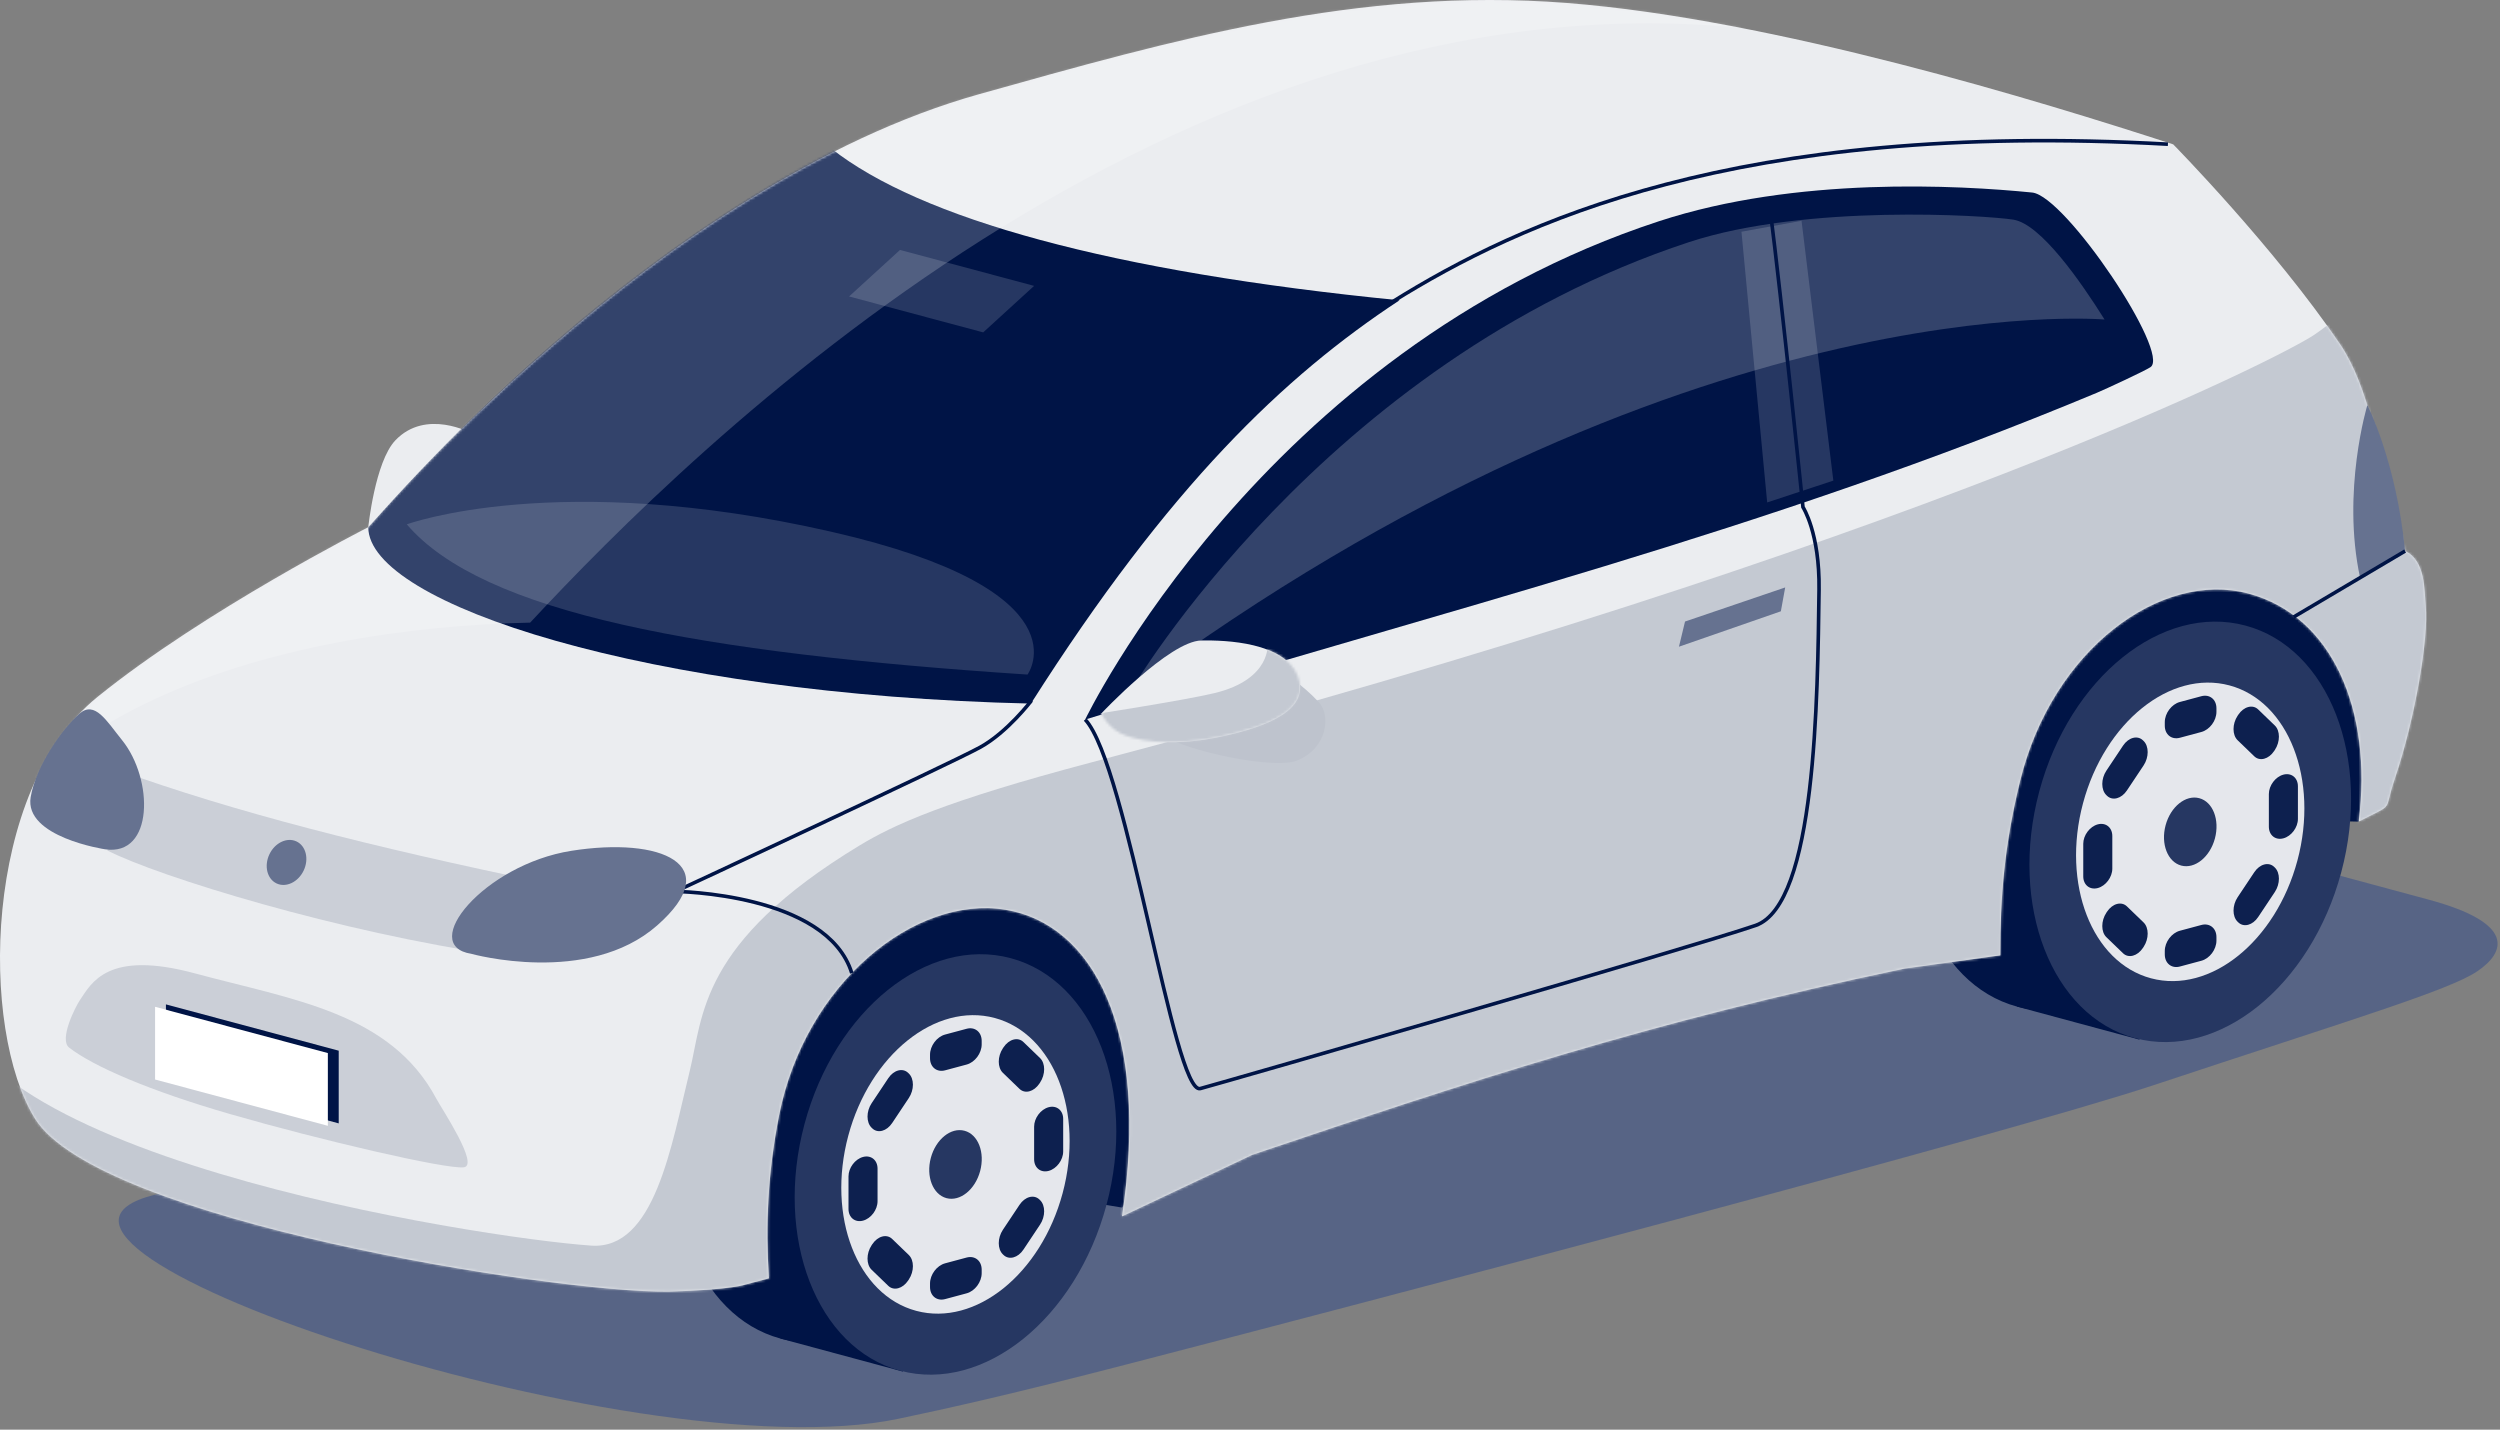 <svg width="981" height="561" viewBox="0 0 981 561" fill="none" xmlns="http://www.w3.org/2000/svg">
<rect x="0" y="0" width="981" height="561" fill="#808080" stroke="none"/>
<path d="M814.812 315.72C780.522 306.46 724.402 306.46 690.112 315.72L65.001 467.91C-26.698 485.1 248.531 578.68 352.741 556.69C372.291 552.57 396.242 547.28 443.132 535.13C536.362 510.98 787.491 444.92 844.921 425.87C923.481 399.81 961.162 388.58 972.152 381.09C983.152 373.6 987.311 362.28 953.011 353.02L814.802 315.72H814.812Z" fill="#576485"/>
<path d="M754.142 298.04C742.232 342.81 758.951 386.22 791.481 394.99C824.011 403.77 860.041 374.6 871.941 329.83C883.851 285.06 867.132 241.66 834.602 232.88C802.072 224.1 766.052 253.27 754.142 298.04Z" fill="#001446"/>
<path d="M791.481 395L839.501 407.96L882.621 245.85L834.611 232.89L791.481 395Z" fill="#001446"/>
<path d="M268.911 428.3C257.001 473.07 273.721 516.47 306.251 525.25C338.781 534.03 374.811 504.86 386.711 460.09C398.621 415.32 381.902 371.92 349.372 363.14C316.842 354.36 280.821 383.53 268.911 428.3Z" fill="#001446"/>
<path d="M306.251 525.25L354.271 538.21L397.391 376.1L349.381 363.14L306.251 525.25Z" fill="#001446"/>
<path d="M925.561 322.41L844.881 320.42L495.531 403.55L440.271 473.85L320.361 454.22L332.171 351.68L890.271 196.7L939.191 274.89L925.561 322.41Z" fill="#001446"/>
<path d="M185.021 170.03L144.511 206.87C144.511 206.87 147.161 181.16 155.141 172.79C167.171 160.17 185.021 170.02 185.021 170.02V170.03Z" fill="#EBEDF0"/>
<path d="M918.181 134.97C892.601 97.18 852.771 56.65 852.771 56.65C800.721 39.74 696.291 7.54 614.821 1.17C533.091 -5.22 460.261 15.67 384.311 36.93C258.821 72.05 144.521 206.87 144.521 206.87C144.521 206.87 80.251 239.5 38.221 273.5C-6.809 309.93 -8.009 404.12 13.771 439.01C38.541 478.67 216.151 507.23 262.261 506.86C287.881 506.07 292.571 504.04 292.571 504.04L301.721 501.62C300.401 480.76 301.281 460.15 305.721 437.66C315.971 385.84 359.041 351.12 394.601 357C428.481 362.6 451.501 403.54 440.271 477.3L491.461 453.12C575.911 424.62 646.841 401.02 747.451 380.05L784.911 374.88C784.911 351.86 786.511 331.59 792.751 306.23C805.351 255.06 847.861 223.62 882.441 232.95C915.031 241.75 931.131 278.5 925.551 322.39C940.161 314.82 935.111 319.19 939.651 305.79C947.811 281.73 953.061 250.12 951.861 237.81C951.271 231.78 951.881 220 943.751 216.21C933.331 177.18 929.691 151.96 918.171 134.94L918.181 134.97Z" fill="#EBEDF0"/>
<mask id="mask0_1_573" style="mask-type:luminance" maskUnits="userSpaceOnUse" x="0" y="0" width="953" height="507">
<path d="M918.181 134.97C892.601 97.18 852.771 56.65 852.771 56.65C800.721 39.74 696.291 7.54 614.821 1.17C533.091 -5.22 460.261 15.67 384.311 36.93C258.821 72.05 144.521 206.87 144.521 206.87C144.521 206.87 80.251 239.5 38.221 273.5C-6.809 309.93 -8.009 404.12 13.771 439.01C38.541 478.67 216.151 507.23 262.261 506.86C287.881 506.07 292.571 504.04 292.571 504.04L301.721 501.62C300.401 480.76 301.281 460.15 305.721 437.66C315.971 385.84 359.041 351.12 394.601 357C428.481 362.6 451.501 403.54 440.271 477.3L491.461 453.12C575.911 424.62 646.841 401.02 747.451 380.05L784.911 374.88C784.911 351.86 786.511 331.59 792.751 306.23C805.351 255.06 847.861 223.62 882.441 232.95C915.031 241.75 931.131 278.5 925.551 322.39C940.161 314.82 935.111 319.19 939.651 305.79C947.811 281.73 953.061 250.12 951.861 237.81C951.271 231.78 951.881 220 943.751 216.21C933.331 177.18 929.691 151.96 918.171 134.94L918.181 134.97Z" fill="white"/>
</mask>
<g mask="url(#mask0_1_573)">
<path d="M549.171 117.84C435.811 106.65 361.071 85.75 326.231 58.31C253.501 98.35 198.131 146.82 144.511 206.87C144.511 236.99 254.161 272.62 404.531 276.09C458.871 190.59 503.871 147.61 549.171 117.83V117.84Z" fill="#001446"/>
<path d="M159.631 205.76C189.451 240.64 274.381 256.2 403.201 264.7C403.201 264.7 427.191 231.75 326.261 208.67C218.651 184.07 159.631 205.75 159.631 205.75V205.76Z" fill="#263762"/>
<path d="M333.181 116.33L385.801 130.43L405.781 112.18L353.161 98.08L333.181 116.33Z" fill="#263762"/>
<path opacity="0.2" d="M-23.449 397.7C-27.399 277.5 115.001 246.19 208.031 244.32C270.971 176.65 459.971 -11.18 683.351 10.97L766.041 -11.48L638.171 -25.91L374.561 11.56L-67.709 325.26L-23.449 397.7Z" fill="white"/>
<path d="M-33.219 427.15C-33.219 427.15 -17.409 362.45 -19.879 381.86C-28.839 452.25 188.271 485.76 232.021 488.78C256.941 490.5 263.431 449.49 270.641 420.3C275.961 398.75 274.201 369.96 337.271 331.77C350.501 323.76 370.341 314.48 428.081 299.21C753.491 213.17 895.291 139.96 908.011 131.44C920.731 122.92 961.011 88.02 961.011 88.02L1051.62 362.93L219.081 565.24L-28.079 473.86L-33.209 427.16L-33.219 427.15Z" fill="#C4C9D2"/>
</g>
<path d="M926.091 226.69L943.761 216.23C940.301 180.99 928.941 158.97 928.941 158.97C928.941 158.97 918.761 192.72 926.091 226.68V226.69Z" fill="#667290"/>
<path d="M661.201 243.89L700.511 230.51L698.811 239.87L658.821 253.77L661.201 243.89Z" fill="#667290"/>
<path d="M425.821 282.34C569.961 238.65 692.781 208.36 822.711 154.17C826.111 152.75 841.451 145.64 843.821 144.09C851.971 138.77 810.471 76.85 797.421 75.55C768.451 72.66 704.871 69.15 651.011 86.8C495.201 137.86 425.821 282.34 425.821 282.34Z" fill="#001446"/>
<path d="M683.351 90.94L693.441 197.16L719.401 188.59L706.921 86.64L683.351 90.94Z" fill="#263762"/>
<path opacity="0.2" d="M443.691 271.07C659.701 110.83 825.831 125.38 825.831 125.38C816.431 110.37 800.761 87.88 790.031 86.19C779.301 84.5 708.481 79.95 662.711 95.03C518.981 142.37 443.691 271.07 443.691 271.07Z" fill="white"/>
<path d="M446.071 284.33C446.071 284.33 446.901 282.25 455.701 288.26C465.291 294.81 500.041 302.02 508.851 298.48C521.191 293.52 522.131 280.47 517.551 275.58C503.381 260.45 492.551 260.72 487.241 261.03C481.931 261.34 446.061 284.33 446.061 284.33H446.071Z" fill="#BEC3CD"/>
<path d="M432.121 280C432.121 280 458.851 251.57 471.381 251.33C481.131 251.14 503.881 252.06 509.151 265.06C514.421 278.06 498.511 285.06 478.291 289.24C458.071 293.42 444.251 290.24 439.351 287.58C434.451 284.92 432.121 280.01 432.121 280.01V280Z" fill="#EBEDF0"/>
<mask id="mask1_1_573" style="mask-type:luminance" maskUnits="userSpaceOnUse" x="432" y="251" width="79" height="41">
<path d="M432.121 280C432.121 280 458.851 251.57 471.381 251.33C481.131 251.14 503.881 252.06 509.151 265.06C514.421 278.06 498.511 285.06 478.291 289.24C458.071 293.42 444.251 290.24 439.351 287.58C434.451 284.92 432.121 280.01 432.121 280.01V280Z" fill="white"/>
</mask>
<g mask="url(#mask1_1_573)">
<path d="M497.421 252.41C497.421 252.41 499.171 266.52 476.531 271.98C464.771 274.82 427.511 280.58 427.511 280.58L436.581 297.15L511.481 298.58L521.181 266.11L507.481 247.47L497.421 252.4V252.41Z" fill="#C4C9D2"/>
</g>
<path d="M425.821 282.34C442.321 300.02 460.671 429.94 471.001 427.15C481.321 424.37 665.131 371.37 688.891 363.14C712.641 354.91 713.211 273.91 713.791 231.33C714.091 209.08 707.481 198.99 707.481 198.99C707.481 198.99 699.311 119.07 694.451 80.99" stroke="#001446" stroke-width="1.42" stroke-miterlimit="10"/>
<path d="M404.741 274.89C404.741 274.89 395.321 287.35 384.581 293.25C372.661 299.8 265.081 349.81 265.081 349.81" stroke="#001446" stroke-width="1.42" stroke-miterlimit="10"/>
<path d="M943.761 216.23L899.991 242.13" stroke="#001446" stroke-width="1.42" stroke-miterlimit="10"/>
<path d="M265.071 349.81C265.071 349.81 324.561 350.42 334.241 381.86" stroke="#001446" stroke-width="1.42" stroke-miterlimit="10"/>
<path d="M546.451 118.39C596.181 87.43 681.271 47.19 850.691 56.58" stroke="#001446" stroke-width="1.42" stroke-miterlimit="10"/>
<path d="M181.961 458.06C188.231 457.38 173.371 435.15 171.241 431.16C153.191 397.27 114.941 392.35 76.521 381.96C42.071 372.65 35.911 385.78 31.391 392.39C29.651 394.94 23.031 407.91 27.141 411.09C36.691 418.48 58.701 428.05 90.551 437.24C125.021 447.18 174.691 458.84 181.961 458.06Z" fill="#CBCFD7"/>
<path d="M215.131 346.72C144.711 332.12 92.061 318.63 45.901 302.03L42.151 333.74C61.961 343.94 133.531 365.96 195.751 374.83L215.131 346.73V346.72Z" fill="#CBCFD7"/>
<path d="M119.151 341.62C116.981 346.16 112.221 348.42 108.511 346.65C104.801 344.88 103.551 339.77 105.721 335.22C107.881 330.68 112.651 328.42 116.361 330.19C120.071 331.96 121.321 337.07 119.151 341.62Z" fill="#667290"/>
<path d="M185.021 374.3C185.021 374.3 230.731 387.02 257.871 363.14C285.011 339.26 259.441 328.27 224.181 333.86C189.921 339.3 163.861 371.1 185.021 374.29V374.3Z" fill="#667290"/>
<path d="M41.221 333.26C41.221 333.26 9.381 328.51 12.041 312.77C14.121 300.48 24.411 286.07 31.101 280.11C37.191 274.68 41.861 282.97 47.871 290.4C60.331 305.81 60.371 336.13 41.221 333.26Z" fill="#667290"/>
<path d="M65.111 422.65L132.911 440.82V412.29L65.111 394.12V422.65Z" fill="#001446"/>
<path d="M60.851 423.6L128.651 441.77V413.23L60.851 395.07V423.6Z" fill="white"/>
<path d="M800.211 310.55C788.231 355.25 805.051 398.6 837.771 407.36C870.491 416.13 906.731 387 918.701 342.3C930.681 297.6 913.861 254.25 881.141 245.48C848.421 236.71 812.181 265.84 800.211 310.55Z" fill="#263762"/>
<path d="M901.5 337.686C910.003 305.95 898.067 275.178 874.84 268.954C851.613 262.73 825.89 283.412 817.387 315.148C808.883 346.884 820.819 377.656 844.046 383.88C867.273 390.104 892.996 369.422 901.5 337.686Z" fill="#E5E7EC"/>
<path d="M849.781 323.84C847.821 331.14 850.571 338.22 855.911 339.65C861.251 341.08 867.171 336.32 869.131 329.02C871.091 321.72 868.341 314.64 863.001 313.21C857.661 311.78 851.741 316.54 849.781 323.84Z" fill="#263762"/>
<path d="M863.821 287.23L855.371 289.5C852.121 290.37 849.461 288.23 849.461 284.75V283.38C849.461 279.89 852.121 276.33 855.371 275.46L863.821 273.19C867.071 272.32 869.731 274.46 869.731 277.94V279.31C869.731 282.8 867.071 286.36 863.821 287.23Z" fill="#0D204F"/>
<path d="M863.821 377L855.371 379.27C852.121 380.14 849.461 378 849.461 374.52V373.15C849.461 369.66 852.121 366.1 855.371 365.23L863.821 362.96C867.071 362.09 869.731 364.23 869.731 367.71V369.08C869.731 372.57 867.071 376.13 863.821 377Z" fill="#0D204F"/>
<path d="M828.871 328.06V340.84C828.871 344.2 826.311 347.63 823.171 348.47C820.041 349.31 817.471 347.25 817.471 343.89V331.11C817.471 327.75 820.031 324.32 823.171 323.48C826.301 322.64 828.871 324.7 828.871 328.06Z" fill="#0D204F"/>
<path d="M901.701 308.55V321.33C901.701 324.69 899.141 328.12 896.001 328.96C892.871 329.8 890.301 327.74 890.301 324.38V311.6C890.301 308.24 892.861 304.81 896.001 303.97C899.131 303.13 901.701 305.19 901.701 308.55Z" fill="#0D204F"/>
<path d="M834.601 355.66L841.141 361.97C843.281 364.04 843.281 368.36 841.141 371.58L840.881 371.97C838.741 375.19 835.231 376.13 833.081 374.06L826.541 367.75C824.401 365.68 824.401 361.36 826.541 358.14L826.801 357.75C828.941 354.53 832.451 353.59 834.601 355.66Z" fill="#0D204F"/>
<path d="M886.101 278.38L892.641 284.69C894.781 286.76 894.781 291.08 892.641 294.3L892.381 294.69C890.241 297.91 886.731 298.85 884.581 296.78L878.041 290.47C875.901 288.4 875.901 284.08 878.041 280.86L878.301 280.47C880.441 277.25 883.951 276.31 886.101 278.38Z" fill="#0D204F"/>
<path d="M878.041 352.08L884.581 342.26C886.721 339.04 890.231 338.1 892.381 340.17L892.641 340.42C894.781 342.49 894.781 346.81 892.641 350.03L886.101 359.85C883.961 363.07 880.451 364.01 878.301 361.94L878.041 361.69C875.901 359.62 875.901 355.3 878.041 352.08Z" fill="#0D204F"/>
<path d="M826.541 302.41L833.081 292.59C835.221 289.37 838.731 288.43 840.881 290.5L841.141 290.75C843.281 292.82 843.281 297.14 841.141 300.36L834.601 310.18C832.461 313.4 828.951 314.34 826.801 312.27L826.541 312.02C824.401 309.95 824.401 305.63 826.541 302.41Z" fill="#0D204F"/>
<path d="M315.691 441.06C303.711 485.76 320.531 529.11 353.251 537.87C385.971 546.64 422.211 517.51 434.181 472.81C446.161 428.11 429.341 384.76 396.621 375.99C363.901 367.22 327.661 396.35 315.691 441.06Z" fill="#263762"/>
<path d="M416.98 468.182C425.483 436.447 413.548 405.674 390.321 399.451C367.093 393.227 341.371 413.909 332.867 445.644C324.363 477.38 336.299 508.153 359.526 514.376C382.753 520.6 408.476 499.918 416.98 468.182Z" fill="#E5E7EC"/>
<path d="M365.261 454.34C363.301 461.64 366.051 468.72 371.391 470.15C376.731 471.58 382.651 466.82 384.611 459.52C386.571 452.22 383.821 445.14 378.481 443.71C373.141 442.28 367.221 447.04 365.261 454.34Z" fill="#263762"/>
<path d="M379.301 417.73L370.851 420C367.601 420.87 364.941 418.73 364.941 415.25V413.88C364.941 410.39 367.601 406.83 370.851 405.96L379.301 403.69C382.551 402.82 385.211 404.96 385.211 408.44V409.81C385.211 413.3 382.551 416.86 379.301 417.73Z" fill="#0D204F"/>
<path d="M379.301 507.5L370.851 509.77C367.601 510.64 364.941 508.5 364.941 505.02V503.65C364.941 500.16 367.601 496.6 370.851 495.73L379.301 493.46C382.551 492.59 385.211 494.73 385.211 498.21V499.58C385.211 503.07 382.551 506.63 379.301 507.5Z" fill="#0D204F"/>
<path d="M344.351 458.57V471.35C344.351 474.71 341.791 478.14 338.651 478.98C335.521 479.82 332.951 477.76 332.951 474.4V461.62C332.951 458.26 335.511 454.83 338.651 453.99C341.781 453.15 344.351 455.21 344.351 458.57Z" fill="#0D204F"/>
<path d="M417.191 439.05V451.83C417.191 455.19 414.631 458.62 411.491 459.46C408.361 460.3 405.791 458.24 405.791 454.88V442.1C405.791 438.74 408.351 435.31 411.491 434.47C414.621 433.63 417.191 435.69 417.191 439.05Z" fill="#0D204F"/>
<path d="M350.081 486.16L356.621 492.47C358.761 494.54 358.761 498.86 356.621 502.08L356.361 502.47C354.221 505.69 350.711 506.63 348.561 504.56L342.021 498.25C339.881 496.18 339.881 491.86 342.021 488.64L342.281 488.25C344.421 485.03 347.931 484.09 350.081 486.16Z" fill="#0D204F"/>
<path d="M401.581 408.88L408.121 415.19C410.261 417.26 410.261 421.58 408.121 424.8L407.861 425.19C405.721 428.41 402.211 429.35 400.061 427.28L393.521 420.97C391.381 418.9 391.381 414.58 393.521 411.36L393.781 410.97C395.921 407.75 399.431 406.81 401.581 408.88Z" fill="#0D204F"/>
<path d="M393.521 482.59L400.061 472.77C402.201 469.55 405.711 468.61 407.861 470.68L408.121 470.93C410.261 473 410.261 477.32 408.121 480.54L401.581 490.36C399.441 493.58 395.931 494.52 393.781 492.45L393.521 492.2C391.381 490.13 391.381 485.81 393.521 482.59Z" fill="#0D204F"/>
<path d="M342.021 432.91L348.561 423.09C350.701 419.87 354.211 418.93 356.361 421L356.621 421.25C358.761 423.32 358.761 427.64 356.621 430.86L350.081 440.68C347.941 443.9 344.431 444.84 342.281 442.77L342.021 442.52C339.881 440.45 339.881 436.13 342.021 432.91Z" fill="#0D204F"/>
</svg>
